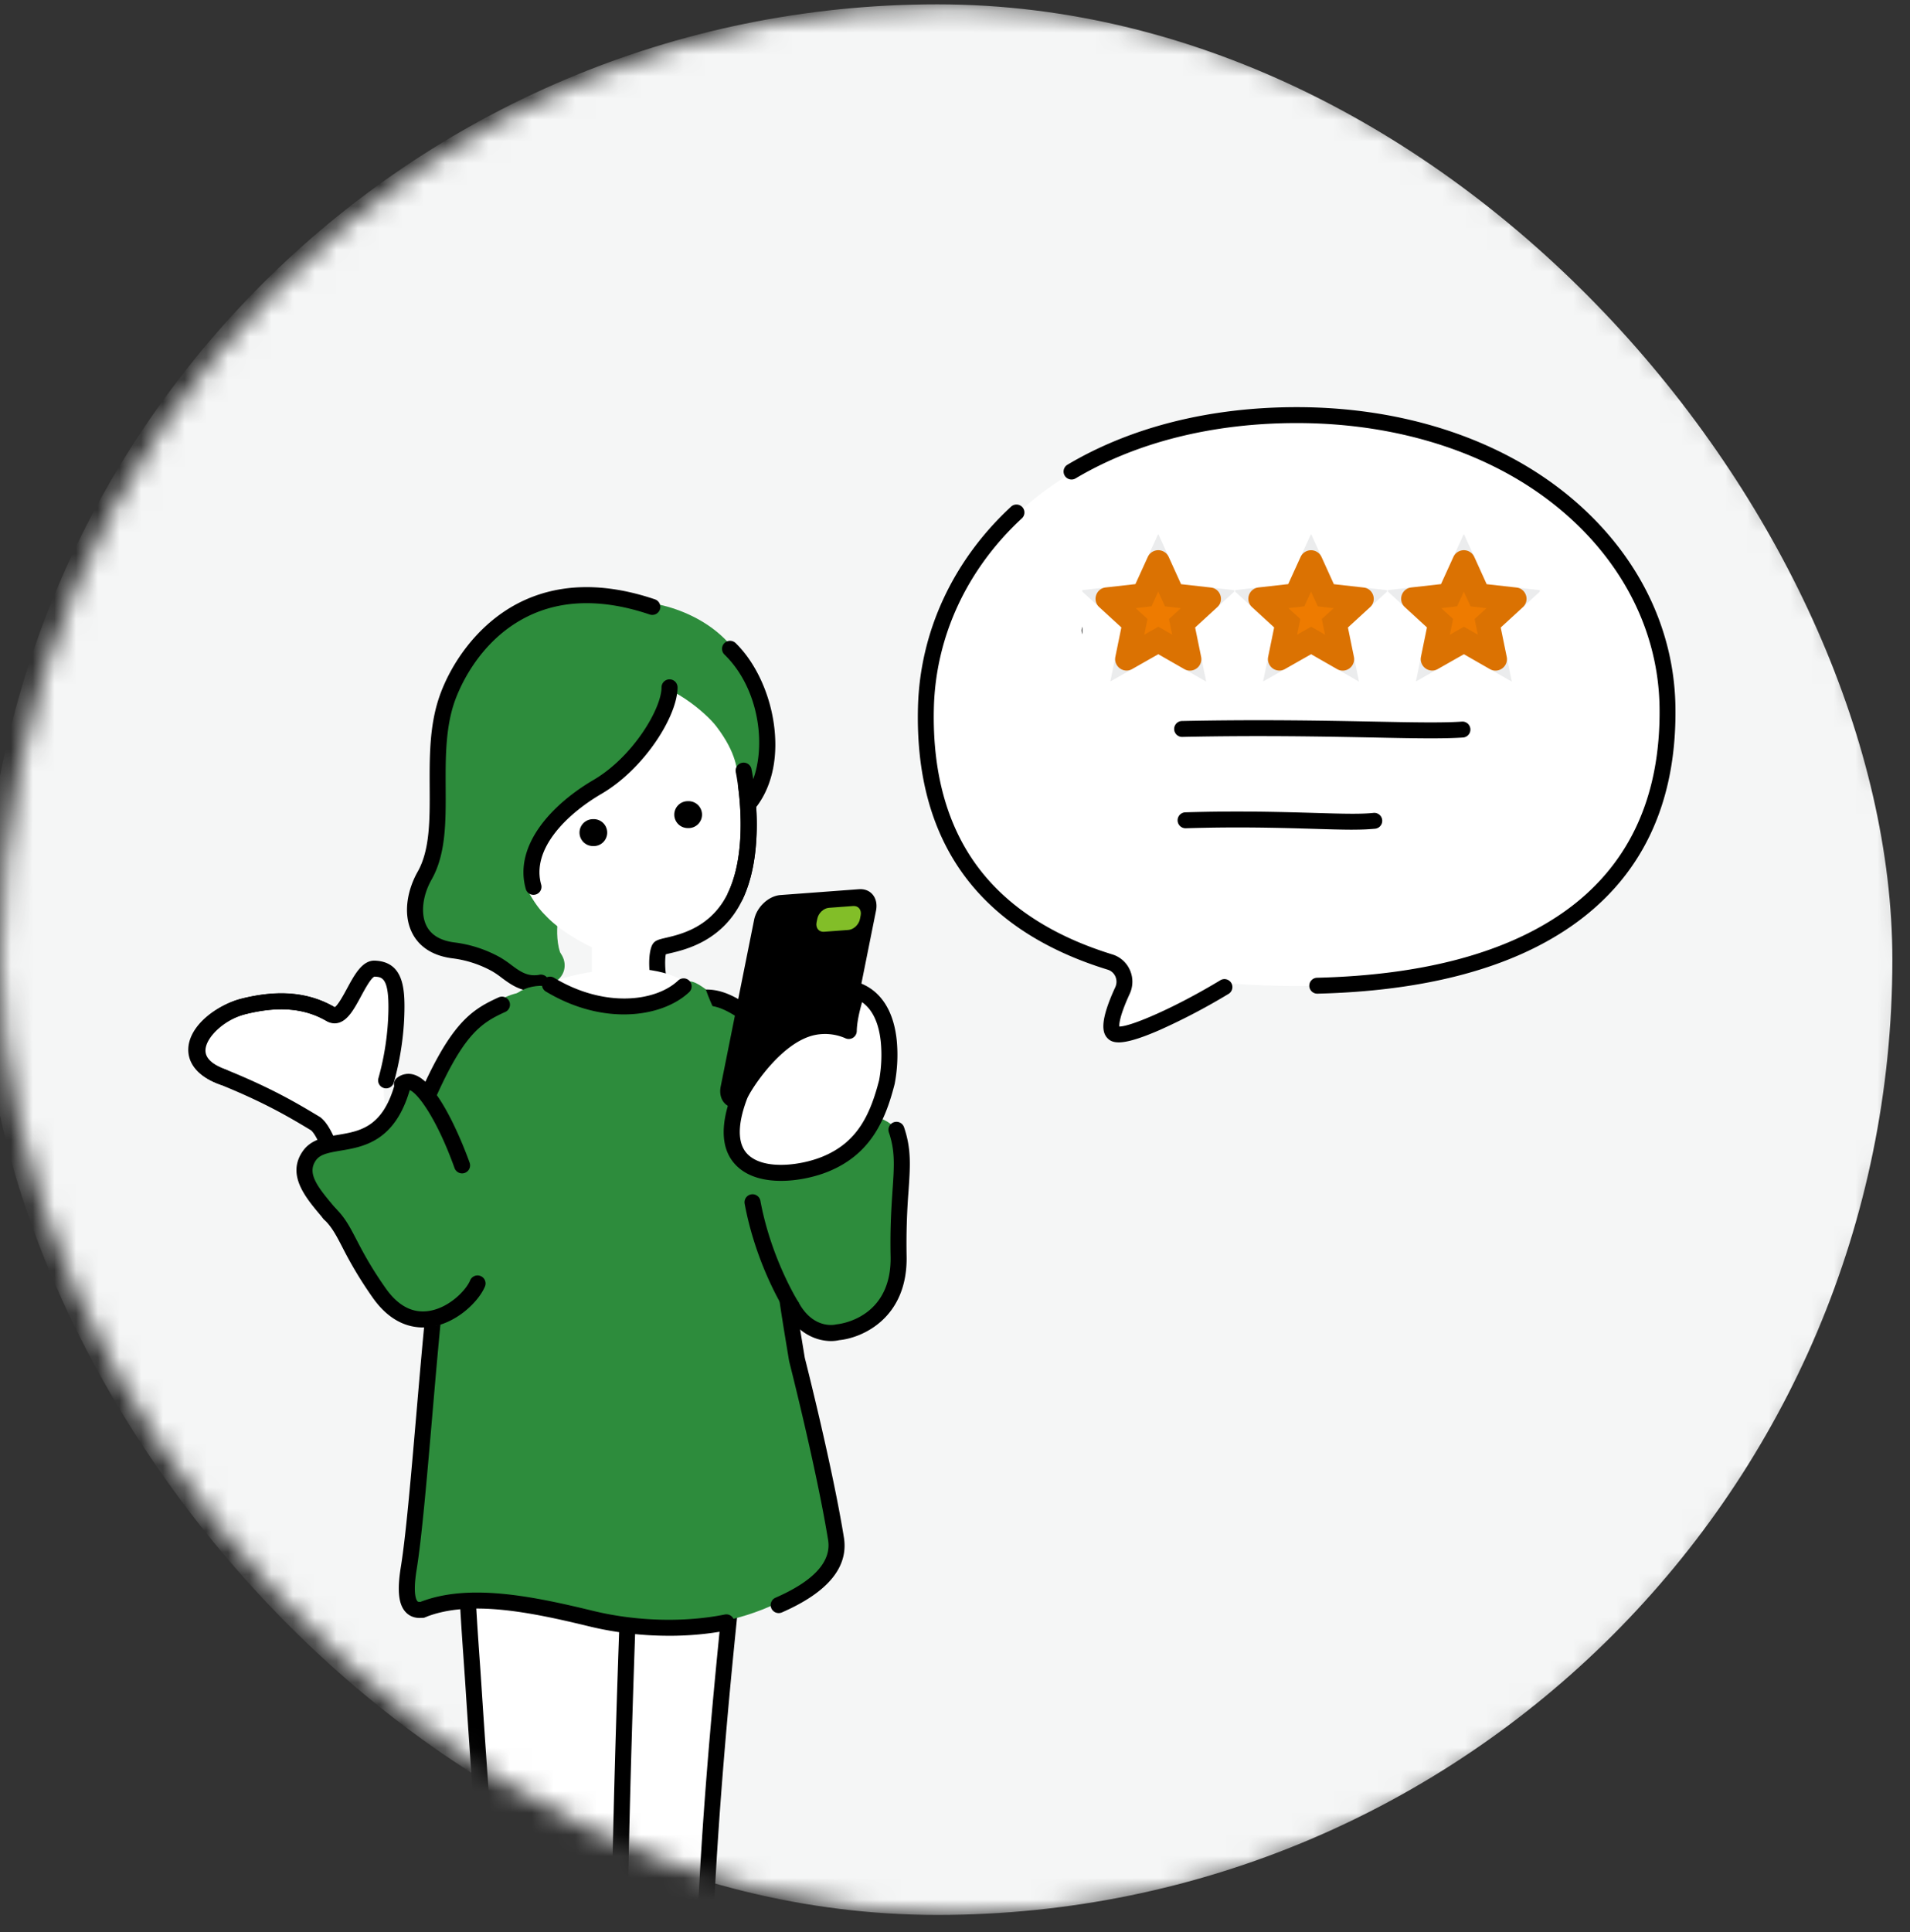 <svg xmlns="http://www.w3.org/2000/svg" width="88" height="89" fill="none" viewBox="0 0 88 89"><rect x="0" y="0" width="88" height="89" fill="#333333" stroke="none"/><mask id="a" width="89" height="89" x="0" y="0" maskUnits="userSpaceOnUse" style="mask-type:alpha"><rect width="88" height="88" x="0.001" y="0.2" fill="#F6F6F6" rx="44"/></mask><g mask="url(#a)"><rect width="88" height="88" x="-0.813" y="0.2" fill="#F5F6F6" rx="44"/><path fill="#fff" d="M23.772 61.072c1.418-1.853 9.921-1.472 10.52 1.2.36 1.6-.093 6.682-.093 6.682s-1.576 15.89-1.794 20.468c-.218 4.58.273 7.727.273 7.727s-.446.72-2.366.76a7.791 7.791 0 0 1-1.861-.169l-.038.883s-.904.72-2.825.759c-2.14.043-2.668-.625-2.668-.625.71-7.922-1.37-19.277-1.328-29.4.013-3.16.75-6.625 2.18-8.285Z"/><path fill="#000" d="M32.787 98.295a.368.368 0 0 0 .361-.444c-1.123-5.398.584-21.69 1.37-28.444.028-.233.044-.376.048-.417l.022-.218c.25-2.576.448-4.61.067-6.57a.369.369 0 0 0-.724.14c.36 1.855.167 3.843-.078 6.358l-.02.219-.047.403c-.79 6.79-2.505 23.176-1.36 28.68a.37.37 0 0 0 .36.293Z"/><path fill="#000" d="M29.572 111.113c.137 0 .272-.003.406-.009 1.794-.082 3.019-.713 3.45-1.777.5-1.234-.85-2.45-1.576-3.104a39.024 39.024 0 0 0-.34-.302c-.97-.851-1.806-1.585-2.29-3.809-.874-4.02.124-29.168.134-29.421a.369.369 0 0 0-.737-.03c-.042 1.04-1.012 25.496-.117 29.608.535 2.46 1.5 3.309 2.523 4.206.11.096.22.194.332.294.55.497 1.693 1.526 1.387 2.281-.427 1.054-1.937 1.277-2.8 1.317-2.632.119-6.3-1.143-7.268-3.016-.331-.662.04-2.581.219-3.504a13.6 13.6 0 0 0 .104-.57c.534-3.566.481-5.112.235-9.46a818.117 818.117 0 0 0-.74-11.582c-.11-1.584-.214-3.08-.322-4.739-.024-.37-.051-.758-.08-1.162-.32-4.552-.804-11.43 1.973-15.036a.369.369 0 0 0-.585-.45c-2.948 3.827-2.452 10.875-2.123 15.538l.08 1.159c.107 1.66.211 3.156.321 4.74.225 3.245.458 6.6.74 11.574.248 4.384.296 5.804-.228 9.309-.018.122-.056.315-.1.539-.289 1.494-.563 3.156-.152 3.978.53 1.027 1.716 1.947 3.34 2.594 1.346.537 2.859.834 4.214.834Zm.004-37.924h.002v.002h-.002v-.002Z"/><path fill="#2D8C3C" d="M25.825 41.653s-.435 1.622.151 2.591c-1.005-.235-3.148-.567-2.063-4.18 1.085-3.613 2.22.717 1.912 1.59Z"/><path fill="#fff" d="m21.486 37.968.003-.02c.026-.176.096-.341.204-.48-1.275-1.298-.481-3.549-.044-4.443.462-.947 1.383-2.355 2.32-2.8.936-.443 3.211-1.598 6.2-.355 2.989 1.244 4.042 5.312 4.088 5.45.154.517.264 1.045.33 1.58.099.472.127.957.083 1.439a6.23 6.23 0 0 1-.559 2.574c-.744 1.542-3.199 2.428-3.728 2.647 0 0-.07 1.504.132 1.704-.134.6-1.506.833-1.506.833a1.952 1.952 0 0 1-1.74-.767v-1.699s-1.35-.618-2.138-1.47c-.573-.552-.976-1.45-1.067-1.664-.145.02-.292.03-.438.03-.431 0-1.035-.087-1.5-.495-.5-.44-.715-1.134-.64-2.064Z"/><path fill="#2D8C3C" d="M34.025 35.926c.164 1.046.922.462 1.118-.158.785-2.481-.73-5.254-1.635-6.22-1.66-1.772-4.52-2.085-4.875-1.638-.13.162.117 1.114.293 1.286.229.224-.409 2.15.409 2.16 1.503.016 3.197 1.48 3.67 2.102.954 1.252.947 2.009 1.02 2.468Z"/><path fill="#000" d="M31.689 38.14a.62.62 0 0 1-.622-.619.62.62 0 0 1 .622-.619.62.62 0 1 1 0 1.238Zm-4.368.828a.62.62 0 0 1-.621-.62.62.62 0 0 1 .621-.618.62.62 0 1 1 0 1.238Zm3.102 6.667a.368.368 0 0 0 .312-.564c-.087-.167-.116-.839-.06-1.117.053-.014.12-.03.18-.044.735-.171 2.458-.573 3.362-2.491 1.166-2.473.41-5.98.402-6.014a.368.368 0 0 0-.715.179c.016.08.678 3.33-.354 5.52-.752 1.596-2.178 1.928-2.863 2.088-.326.076-.506.118-.616.294-.249.404-.186 1.625.04 1.979a.368.368 0 0 0 .312.17Zm-6.467-4.923a3.39 3.39 0 0 0 .47-.03.368.368 0 1 0-.109-.73c-.016.003-1.174.163-1.816-.44-.34-.318-.486-.816-.435-1.481.126-.73.683-.912 1.126-.845a.37.37 0 1 0 .111-.73c-.81-.123-1.774.284-1.967 1.47a.365.365 0 0 0-.004.03c-.074.91.151 1.616.668 2.098.598.559 1.437.658 1.956.658Z"/><path fill="#000" d="M33.883 41.63a.368.368 0 0 0 .334-.211c.832-1.766.683-4.08.52-5.302a.369.369 0 1 0-.731.098c.122.919.323 3.235-.456 4.89a.369.369 0 0 0 .333.525Z"/><path fill="#2D8C3C" d="M30.573 28.555c-3.046-2.411-7.473-.693-9.07 1.796a8.746 8.746 0 0 0-1.339 5.76c.235 2.843-.63 4.13-.895 4.983-.482 1.558.314 2.509 1.845 2.714.656.088 1.468.774 2.795 1.343 1.862.798 2.6-.644 1.765-1.419-2.976-2.759-.556-5.6.496-6.424 1.357-1.063 4.313-2.888 4.839-5.716.114-.613-.043-2.726-.436-3.037Z"/><path fill="#000" d="M24.58 41.215a.369.369 0 0 0 .355-.469c-.458-1.62 1.135-3.223 2.778-4.183 1.973-1.153 3.504-3.583 3.504-4.904a.368.368 0 1 0-.738 0c0 .98-1.318 3.203-3.138 4.267-1.882 1.1-3.688 2.996-3.116 5.02a.369.369 0 0 0 .355.27Z"/><path fill="#000" d="M24.611 45.657c.138 0 .276-.014.411-.042a.37.37 0 0 0-.147-.723c-.564.115-.92-.151-1.335-.46a4.645 4.645 0 0 0-.51-.344 5.793 5.793 0 0 0-2.116-.683c-.63-.086-1.057-.345-1.268-.77-.273-.551-.18-1.383.237-2.12.666-1.174.659-2.665.65-4.244-.006-1.31-.012-2.663.38-3.86.152-.464 1.028-2.834 3.362-4.002 1.597-.8 3.502-.835 5.661-.106a.372.372 0 0 0 .396-.107.366.366 0 0 0 .053-.407.369.369 0 0 0-.213-.185c-2.353-.794-4.448-.745-6.228.145-2.01 1.007-3.245 2.95-3.732 4.432-.43 1.311-.422 2.725-.416 4.093.008 1.478.015 2.874-.554 3.878-.426.75-.717 1.883-.257 2.81.224.453.724 1.024 1.83 1.174.652.077 1.283.28 1.857.597.15.088.292.186.428.292.386.287.851.632 1.511.632Zm9.976-8.389a.368.368 0 0 0 .296-.15c.725-.977.993-2.356.754-3.884-.22-1.41-.868-2.757-1.734-3.605a.369.369 0 1 0-.516.527c1.843 1.804 2.001 5.043.904 6.523a.37.37 0 0 0 .296.589Z"/><path fill="#2D8C3C" d="M32.52 46c3.707.546 3.787 3.24 6.43 3.73 0 0 .33 4.78-.052 5.871-.381 1.09-1.417 1.738-2.889 2.991-1.205 1.41-1.984 3.208-2.683 1.07-.7-2.137-.969-7.307-1.308-8.7-1.085-4.453.502-4.962.502-4.962Z"/><path fill="#000" d="M35.845 48.06a.369.369 0 0 0 .2-.68c-.334-.216-.635-.429-.927-.634-.923-.652-1.654-1.169-2.571-1.169h-.031a.369.369 0 0 0 .004.738h.025c.685 0 1.3.434 2.148 1.033.297.21.604.427.952.652.062.04.131.06.2.06Zm-1.373 24.039.027-.001a.369.369 0 0 0 .341-.395l-.07-.944c-.269-3.607-.9-12.056-.683-14.23.17-1.693.092-3.842.03-4.972a.369.369 0 1 0-.736.04c.06 1.109.136 3.214-.028 4.858-.223 2.24.411 10.732.682 14.36l.07.942a.369.369 0 0 0 .367.342Zm-12.55.385a.37.37 0 0 0 .368-.345c.139-2.179.345-4.067.529-5.626.208-1.769.272-8.126-.022-10a.37.37 0 0 0-.729.114c.28 1.786.217 8.107.018 9.8a103.76 103.76 0 0 0-.532 5.665.369.369 0 0 0 .368.392Z"/><path fill="#fff" d="M31.813 45.401s-.828-.786-2.791-.786c-2.698 0-5.794 1.154-5.017 2.095.776.94 10.67 1.88 7.808-1.309Z"/><path fill="#2D8C3C" d="M20.42 58.327c1.257-8.902 2.932-12.157 2.932-12.157 1.681-1.924 3.862.408 5.807.273 1.193-.082 2.162-.551 2.326-1.001.166-.459.637-.164 1.031.123.94 2.698 3.385 5.18 3.275 7.307-.11 2.126.636 7.17.654 7.304 1.176 8.719 2.895 10.862 1.362 12.31-3.052 2.882-8.667 2.82-10.574 2.065-3.925-1.554-7.094-.709-8.085-.355-.991.355.518-10.532 1.272-15.87Z"/><path fill="#000" d="M35.876 74.297c.05 0 .1-.01.147-.03 2.118-.924 3.08-2.087 2.858-3.455-.52-3.21-1.723-7.964-1.802-8.275l-.076-.463c-.414-2.51-.843-5.106-.638-7.022a.369.369 0 0 0-.733-.079c-.216 2.017.22 4.662.643 7.22l.079.48.006.031c.013.05 1.262 4.956 1.793 8.226.16.993-.655 1.888-2.425 2.66a.369.369 0 0 0 .148.707Zm-16.54.223c.058 0 .12-.004.184-.014a.369.369 0 0 0-.11-.729c-.131.02-.165-.013-.176-.024-.04-.04-.226-.297-.039-1.455.236-1.456.469-4.157.715-7.016.317-3.69.645-7.504 1.001-8.877a.369.369 0 0 0-.713-.186c-.373 1.434-.704 5.28-1.023 9-.245 2.845-.476 5.532-.708 6.961-.178 1.098-.103 1.743.243 2.092.119.12.318.249.626.249Z"/><path fill="#000" d="M30.82 75.343c.94 0 1.863-.085 2.718-.256a.369.369 0 0 0-.145-.724c-1.873.375-4.087.313-6.073-.17-2.823-.687-5.767-1.283-7.992-.394a.369.369 0 0 0 .274.685c2.023-.809 4.836-.233 7.544.425 1.183.288 2.444.433 3.675.433Zm-2.071-28.62c.057 0 .114-.001.17-.003 1.135-.032 2.161-.4 2.817-1.008a.369.369 0 1 0-.502-.54c-1.043.968-3.392 1.252-5.692-.128a.369.369 0 1 0-.38.632c1.144.686 2.38 1.047 3.587 1.047Z"/><path fill="#2D8C3C" d="M17.446 57.535c.961-1.153-.663-1.613.253-3.19.999-1.719 1.86-3.368 2.338-4.242.765-1.397 1.795-2.786 2.238-3.376.498-.664 1.3-.975 1.771-1.018 2.333-.212 2.337 2.516 1.638 4.96-.555 1.945-2.775 9.785-5.646 10.395-2.698-2.616-2.748-3.342-2.592-3.529Z"/><path fill="#000" d="M19.534 51.244a.37.37 0 0 0 .339-.224c1.424-3.321 2.232-3.88 3.395-4.406a.369.369 0 1 0-.304-.672c-1.287.582-2.244 1.23-3.77 4.788a.369.369 0 0 0 .34.514Z"/><path fill="#fff" d="M15.61 53.393c-.373-.99-.713-1.562-1.07-1.636-1.946-1.098-5.807-2.647-5.483-3.572.672-2.361 3.87-2.488 5.885-1.597 2.032.12 1.096-1.378 1.915-1.747.82-.369 1.936-.323.928 4.733-.389.959.355 2.914.955 3.263.6.349-2.767 1.517-3.13.556Z"/><path fill="#000" d="M15.46 53.974a.369.369 0 0 0 .349-.487c-.392-1.166-.694-1.752-1.043-2.022a.388.388 0 0 0-.035-.024c-1.016-.61-2.168-1.303-4.314-2.173a.39.39 0 0 0-.015-.006c-.44-.156-.958-.44-.935-.905.031-.62.927-1.42 1.843-1.645 1.54-.379 2.731-.277 3.749.322.17.1.358.127.541.075.44-.122.728-.658 1.035-1.225.162-.3.464-.86.62-.901.34.016.672.03.64 1.598a12.487 12.487 0 0 1-.453 3.057l-.011.039a.369.369 0 0 0 .713.189l.007-.027c.168-.594.454-1.804.482-3.243.022-1.107-.063-2.293-1.355-2.35-.582-.026-.943.642-1.292 1.288-.147.272-.416.77-.566.856-1.178-.686-2.58-.814-4.286-.395-1.118.275-2.35 1.275-2.403 2.325-.021.415.136 1.177 1.416 1.635 2.073.84 3.196 1.512 4.182 2.105.207.175.469.734.78 1.662a.37.37 0 0 0 .35.252Z"/><path fill="#2D8C3C" d="M14.03 53.925c1.471 2.33 2.993 6.074 5.181 6.638 2.733.704 4.108-4.068 3.48-5.4-.29-.611-.772-.71-1.019-1.089-1.43-1.995-2.466-5.656-3.379-3.785-.658 3.447-4.915 2.05-4.263 3.636Z"/><path fill="#000" d="M15.19 56.274a.369.369 0 0 0 .283-.605l-.133-.158c-.756-.898-1.187-1.485-.789-2.062.193-.28.56-.354 1.142-.452 1.054-.176 2.497-.419 3.187-2.796a.369.369 0 0 0-.708-.206c-.562 1.933-1.598 2.107-2.601 2.275-.614.103-1.248.21-1.627.76-.746 1.083.129 2.121.832 2.956l.13.156a.368.368 0 0 0 .284.132Z"/><path fill="#000" d="M21.29 54.045a.369.369 0 0 0 .347-.494c-.22-.612-1.378-3.69-2.558-4.05a.837.837 0 0 0-.766.129.369.369 0 1 0 .436.595c.04-.03.066-.034.114-.02.368.113 1.256 1.303 2.08 3.596a.37.37 0 0 0 .347.244Zm-1.806 7.095c.102 0 .2-.006.291-.016 1.245-.145 2.294-1.186 2.573-1.882a.369.369 0 0 0-.685-.274c-.18.45-.994 1.309-1.973 1.423-.723.084-1.367-.27-1.916-1.05-.697-.99-1.059-1.686-1.35-2.244-.3-.577-.536-1.032-.978-1.458a.369.369 0 1 0-.512.532c.355.342.547.71.836 1.266a18.55 18.55 0 0 0 1.4 2.329c.775 1.101 1.643 1.375 2.314 1.375Zm-9.205-11.16a.369.369 0 0 0 .123-.717c-.463-.165-1.011-.46-.99-.938.029-.619.9-1.358 1.901-1.614 1.5-.383 2.725-.277 3.746.323a.369.369 0 0 0 .374-.636c-1.197-.703-2.604-.835-4.302-.401-1.17.298-2.407 1.238-2.455 2.294-.02.42.147 1.194 1.48 1.667a.37.37 0 0 0 .123.021Z"/><path fill="#2D8C3C" d="M39.012 61.412s2.457-.301 2.39-3.554c-.068-3.253.088-4.293.01-5.448-.113-1.674-5.243-1.464-6.416-.264-.674.688-.52 1.485-.313 2.647.208 1.162.904 6.923 4.329 6.619Z"/><path fill="#000" d="M38.289 61.767c.141 0 .267-.016.372-.04 1.118-.111 3.168-1.056 3.109-3.877a30.881 30.881 0 0 1 .089-2.991c.08-1.17.132-1.943-.207-2.94a.369.369 0 0 0-.699.239c.292.856.246 1.531.17 2.65-.052.771-.118 1.73-.09 3.057.059 2.858-2.365 3.12-2.468 3.13a.383.383 0 0 0-.06.01c-.039.01-1.029.234-1.711-1.017a.369.369 0 0 0-.648.353c.617 1.131 1.525 1.426 2.143 1.426Z"/><path fill="#000" d="M36.47 60.534a.37.37 0 0 0 .311-.567c-.012-.02-1.255-2-1.747-4.659a.368.368 0 1 0-.725.134c.52 2.806 1.796 4.836 1.85 4.921.07.11.19.17.312.17Zm-.51-19.309 3.612-.269c.551-.04.906.404.789.989l-1.54 7.68c-.117.585-.664 1.097-1.215 1.138l-3.612.269c-.551.04-.906-.404-.789-.989l1.54-7.68c.118-.585.664-1.097 1.216-1.138Z"/><path fill="#82BE28" d="m37.968 42.916 1.119-.083c.241-.018.481-.242.533-.499l.034-.17c.051-.257-.105-.452-.346-.434l-1.118.083c-.242.018-.482.243-.533.5l-.035.17c-.051.256.105.452.346.434Z"/><path fill="#fff" d="M38.04 53.613c1.806-.745 2.422-2.221 2.821-3.77.04-.155.65-3.436-1.36-4.218 0 0-.385 1.082-.396 1.86a2.702 2.702 0 0 0-1.625-.178c-1.806.37-3.268 2.812-3.404 3.17-1.534 4.019 2.194 3.865 3.963 3.136Z"/><path fill="#000" d="M35.984 54.389c.803 0 1.621-.198 2.196-.435 1.97-.812 2.625-2.412 3.038-4.02a7.084 7.084 0 0 0 .099-2.002c-.136-1.358-.718-2.275-1.683-2.65a.369.369 0 0 0-.48.22c-.014.038-.27.766-.375 1.482a2.995 2.995 0 0 0-1.373-.038c-2.034.417-3.545 3.059-3.675 3.4-.581 1.524-.51 2.654.215 3.36.515.502 1.27.683 2.038.683Zm3.735-8.23c.481.341.77.953.862 1.825a6.423 6.423 0 0 1-.077 1.769c-.423 1.641-1.028 2.869-2.605 3.519-.975.402-2.687.638-3.439-.095-.614-.599-.36-1.727-.04-2.568.141-.37 1.553-2.617 3.134-2.94a2.33 2.33 0 0 1 1.406.156.37.37 0 0 0 .514-.334c.006-.427.14-.968.245-1.333Z"/><path fill="#fff" d="M76.827 32.584C76.733 25.5 70.095 19.12 59.744 19.12c-10.351 0-16.902 6.381-17.083 13.464-.17 6.638 3.322 10.14 8.482 11.727a.95.95 0 0 1 .574 1.31c-.392.85-.672 1.697-.42 1.95.405.405 3.23-.965 5.132-2.117a.944.944 0 0 1 .556-.133c.9.061 1.822.09 2.759.09 9.434 0 17.21-3.302 17.083-12.828v.001Z"/><path fill="#000" d="M51.539 48.01c-.26 0-.4-.079-.501-.179-.237-.237-.412-.72.347-2.364a.594.594 0 0 0 .004-.49.563.563 0 0 0-.354-.315c-5.96-1.835-8.9-5.9-8.741-12.088.09-3.487 1.617-6.772 4.302-9.25a.367.367 0 0 1 .498.538c-2.539 2.343-3.982 5.444-4.067 8.73-.078 3.066.65 5.596 2.164 7.522 1.364 1.734 3.402 3.029 6.06 3.846a1.3 1.3 0 0 1 .806.717c.157.35.153.749-.007 1.097-.448.97-.488 1.371-.482 1.507h.005c.541 0 2.587-.882 4.666-2.14a.367.367 0 0 1 .38.627 29.163 29.163 0 0 1-3.17 1.665c-.987.432-1.558.578-1.91.578Zm9.155-2.243a.366.366 0 0 1-.009-.733c4.812-.118 8.61-1.118 11.288-2.974 3.034-2.103 4.543-5.29 4.488-9.473-.046-3.453-1.667-6.688-4.563-9.111-3.075-2.573-7.392-3.99-12.153-3.99-3.867 0-7.396.884-10.203 2.557a.367.367 0 0 1-.375-.63c2.92-1.741 6.578-2.66 10.577-2.66 4.933 0 9.416 1.478 12.623 4.16 3.064 2.563 4.778 5.995 4.826 9.665.06 4.441-1.557 7.834-4.803 10.084-2.797 1.94-6.73 2.983-11.688 3.105h-.008Z"/><path fill="#000" d="M67.173 29.447c-1.522 0-3.473-.04-5.585-.085-4.227-.088-9.016-.187-11.35.043a.366.366 0 1 1-.072-.73c2.377-.234 7.19-.134 11.438-.046 3.558.074 6.919.144 8.123 0a.367.367 0 0 1 .086.727c-.545.065-1.465.09-2.637.09h-.003Zm-1.243 4.561c-.744 0-1.636-.017-2.69-.04-2.184-.042-5.173-.102-8.784-.026h-.007a.367.367 0 0 1-.007-.733c3.625-.076 6.623-.016 8.813.026 1.873.037 3.227.064 4.118 0a.368.368 0 0 1 .052.733c-.41.029-.905.04-1.494.04h-.002Zm-3.601 4.207c-.502 0-1.103-.018-1.812-.04-1.544-.045-3.466-.102-5.883-.026a.366.366 0 1 1-.022-.734c2.44-.076 4.456-.016 5.929.027 1.249.037 2.152.064 2.738 0a.366.366 0 1 1 .078.728 9.84 9.84 0 0 1-1.026.042l-.002.002Z"/><path fill="#fff" d="M49.866 24.62h21.12v7.04h-21.12z"/><g clip-path="url(#b)"><path fill="#EE7B00" d="m56.081 27.968-1.018.934.277 1.353a.53.53 0 0 1-.516.633.526.526 0 0 1-.26-.07l-1.198-.686-1.202.683a.526.526 0 0 1-.26.07.53.53 0 0 1-.516-.633l.277-1.353-1.018-.934a.516.516 0 0 1-.145-.548.518.518 0 0 1 .44-.359l1.37-.154.573-1.257a.529.529 0 0 1 .96.003l.57 1.257 1.372.154c.207.023.376.16.44.359a.516.516 0 0 1-.146.548Z"/><path stroke="#08121A" stroke-opacity="0.08" stroke-width="1.1" d="m54.354 27.453 1.314.148-.977.895-.23.21.063.306.267 1.302-1.152-.659-.272-.156-.273.155-1.156.657.266-1.302.063-.305-.23-.21-.976-.896 1.313-.148.31-.035.13-.284.55-1.21.551 1.213.13.284.31.035Zm-2.426 2.907Zm-.924-2.755Z"/></g><g clip-path="url(#c)"><path fill="#EE7B00" d="m63.121 27.968-1.018.934.277 1.353a.53.53 0 0 1-.516.633.526.526 0 0 1-.26-.07l-1.198-.686-1.202.683a.526.526 0 0 1-.26.07.53.53 0 0 1-.516-.633l.277-1.353-1.018-.934a.516.516 0 0 1-.145-.548.519.519 0 0 1 .44-.359l1.37-.154.573-1.257a.53.53 0 0 1 .96.003l.57 1.257 1.372.154c.207.023.376.16.44.359a.516.516 0 0 1-.146.548Z"/><path stroke="#08121A" stroke-opacity="0.08" stroke-width="1.1" d="m61.394 27.453 1.314.148-.976.895-.23.21.063.306.266 1.302-1.152-.659-.272-.156-.273.155-1.156.657.266-1.302.063-.305-.23-.21-.976-.896 1.313-.148.31-.035.13-.284.55-1.21.551 1.213.13.284.31.035Zm-2.426 2.907Zm-.924-2.755Z"/></g><g clip-path="url(#d)"><path fill="#EE7B00" d="m70.161 27.968-1.018.934.277 1.353a.53.53 0 0 1-.516.633.525.525 0 0 1-.26-.07l-1.198-.686-1.202.683a.526.526 0 0 1-.26.07.53.53 0 0 1-.516-.633l.277-1.353-1.017-.934a.516.516 0 0 1-.146-.548.518.518 0 0 1 .44-.359l1.37-.154.573-1.257a.529.529 0 0 1 .96.003l.57 1.257 1.372.154c.207.023.376.16.44.359a.517.517 0 0 1-.146.548Z"/><path stroke="#08121A" stroke-opacity="0.08" stroke-width="1.1" d="m68.434 27.453 1.314.148-.976.895-.23.21.063.306.266 1.302-1.152-.659-.272-.156-.273.155-1.156.657.266-1.302.063-.305-.23-.21-.976-.896 1.313-.148.31-.035.13-.284.55-1.21.551 1.213.13.284.31.035Zm-2.426 2.907Zm-.924-2.755Z"/></g></g><defs><clipPath id="b"><path fill="#fff" d="M49.866 24.62h7v7h-7z"/></clipPath><clipPath id="c"><path fill="#fff" d="M56.906 24.62h7v7h-7z"/></clipPath><clipPath id="d"><path fill="#fff" d="M63.946 24.62h7v7h-7z"/></clipPath></defs></svg>